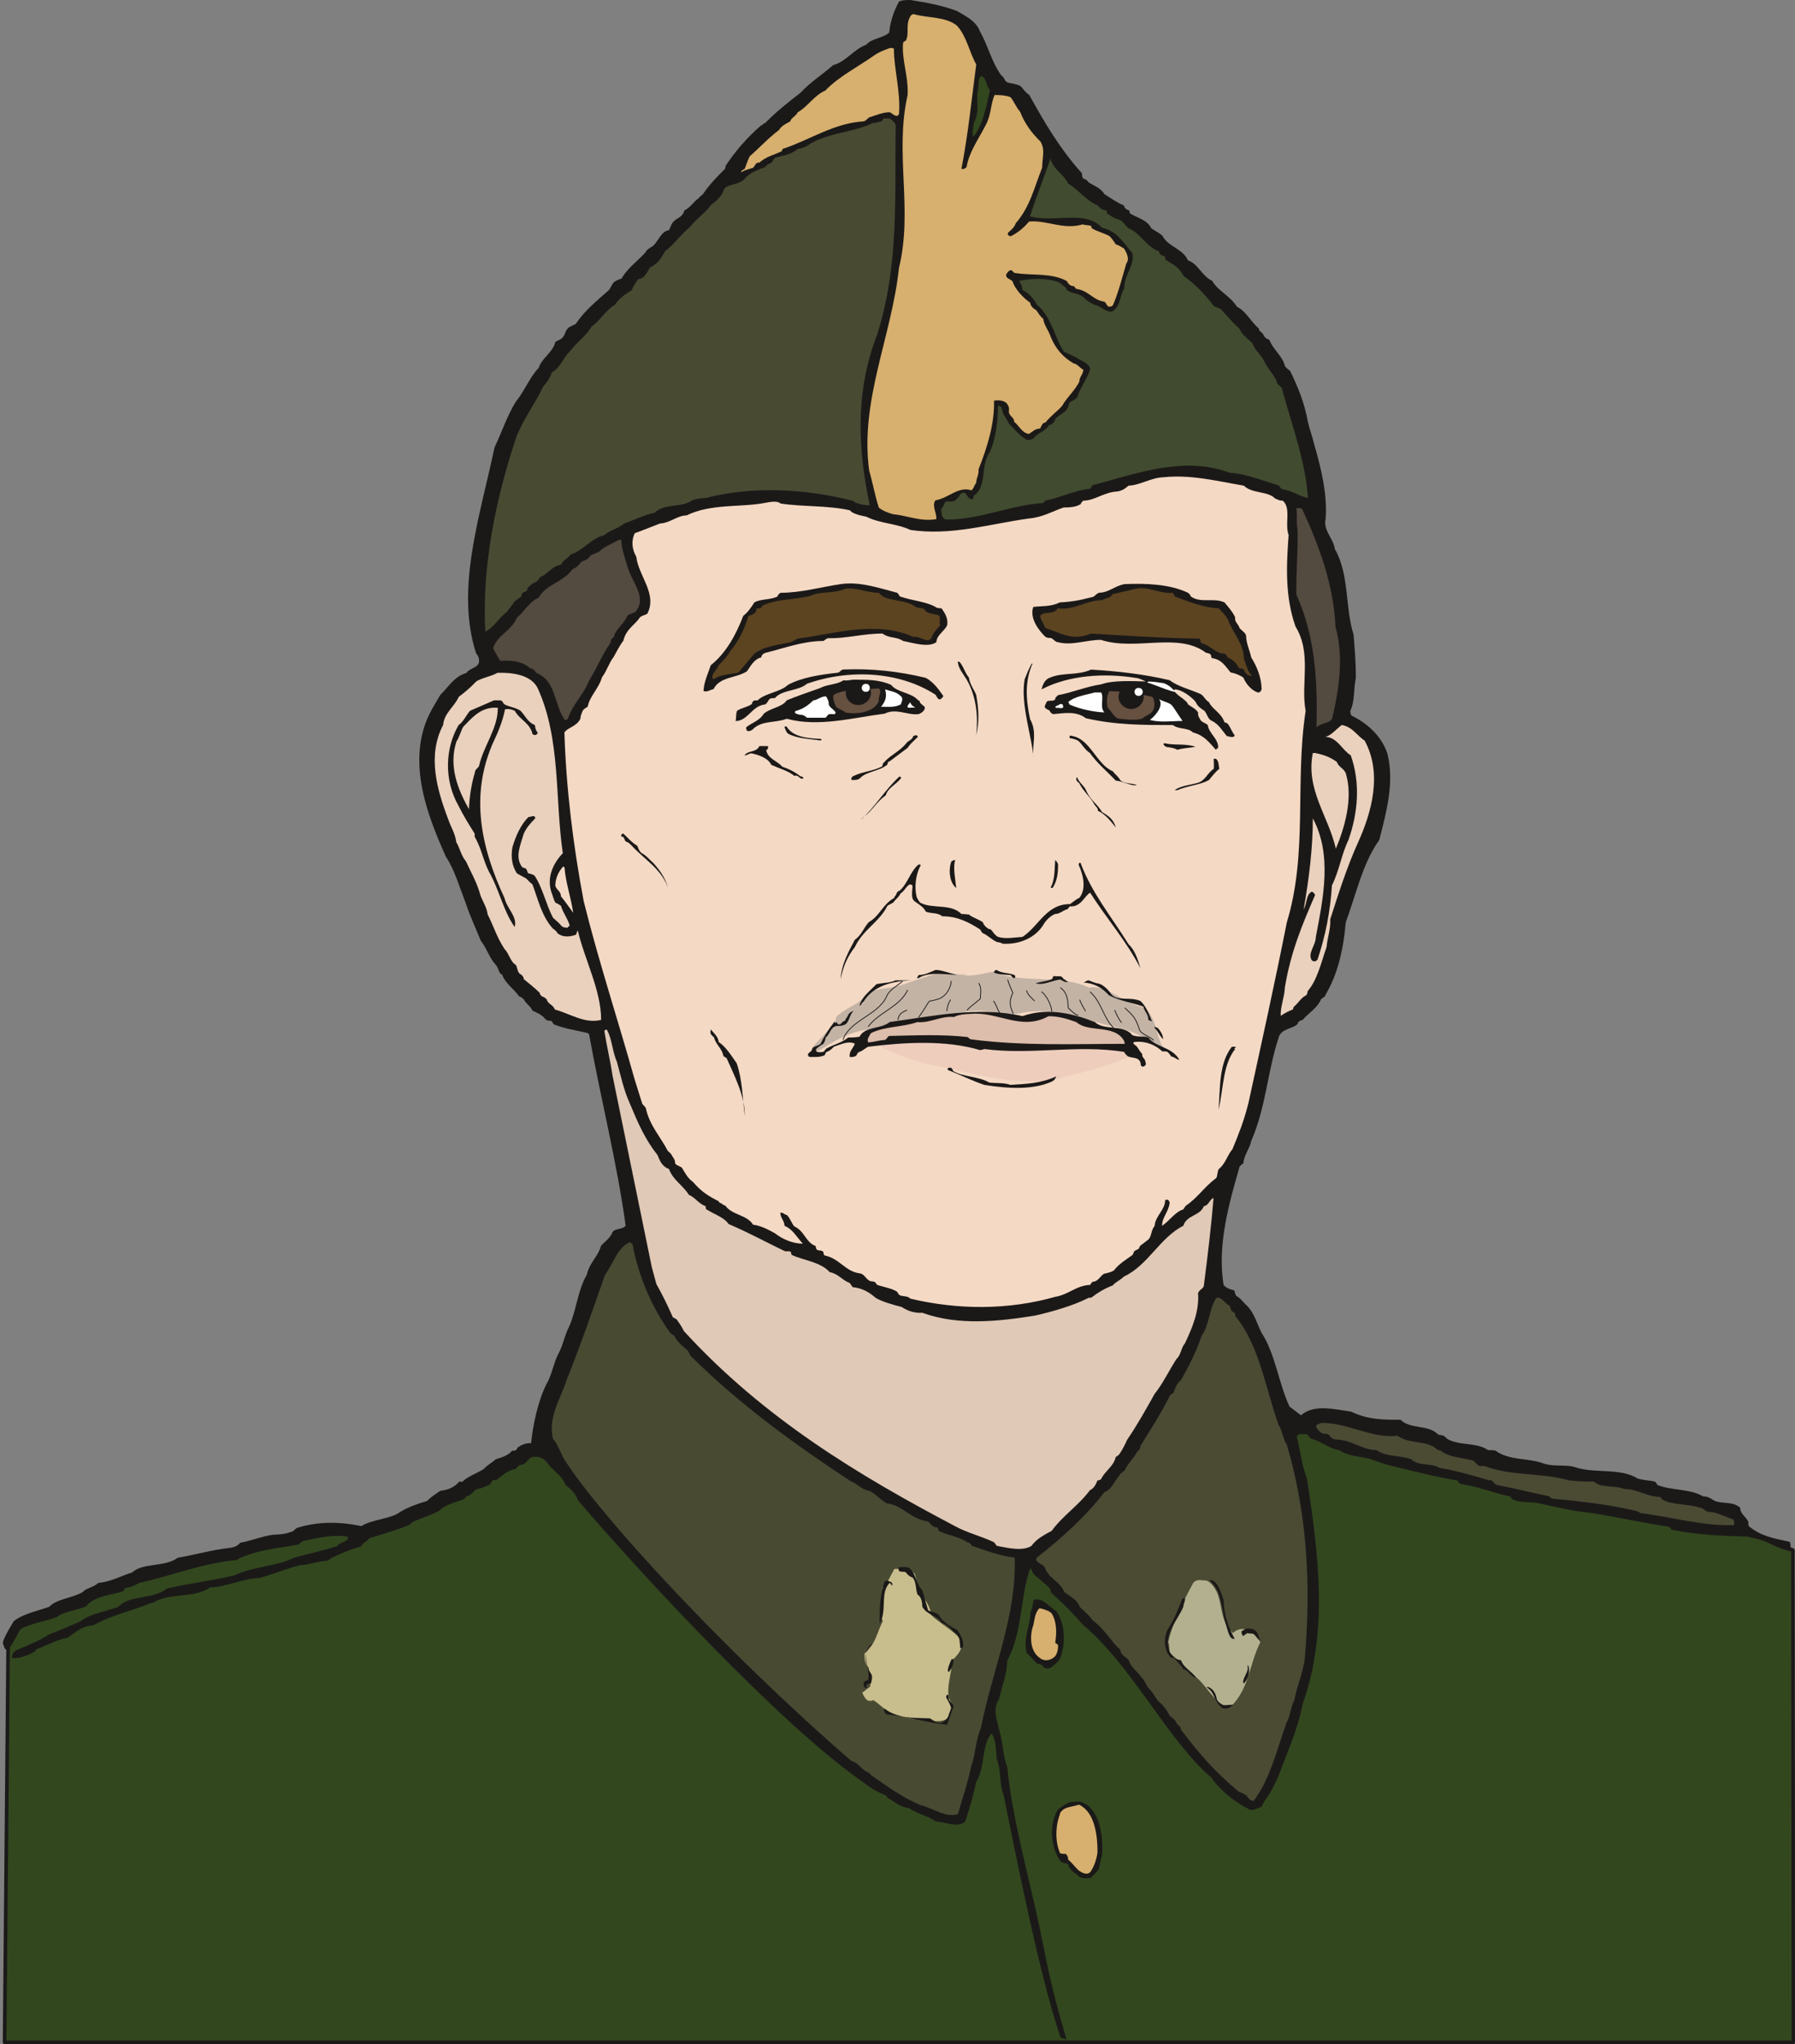 <svg xmlns="http://www.w3.org/2000/svg" xml:space="preserve" width="179.4mm" height="771.666" fill-rule="evenodd" stroke-linejoin="round" stroke-width="28.222" preserveAspectRatio="xMidYMid" version="1.2" viewBox="0 0 17940 20417"><rect x="0" y="0" width="17940" height="20417" fill="#808080" stroke="none"/><defs class="ClipPathGroup"><clipPath id="a" clipPathUnits="userSpaceOnUse"><path d="M0 0h17940v20417H0z"/></clipPath></defs><g class="SlideGroup"><g class="Slide" clip-path="url(#a)"><g class="Page"><g class="com.sun.star.drawing.ClosedBezierShape"><path fill="none" d="M27 12321h17917v8097H27z" class="BoundingBox"/><path fill="#32471E" d="M81 16454c-182-316 1720-819 3091-1149 503 46 902-132 2242-828 0-122 182-698 360-1242 142-449 244-896 582-896l5852 553c310 206 503 836 663 1288 389-76 1380 119 2378 495 2190 607 1893 480 2670 808l5 4916H46l35-3945Z"/><path fill="none" stroke="#1B1918" stroke-linejoin="miter" stroke-width="36" d="M81 16454c-182-316 1720-819 3091-1149 503 46 902-132 2242-828 0-122 182-698 360-1242 142-449 244-896 582-896l5852 553c310 206 503 836 663 1288 389-76 1380 119 2378 495 2190 607 1893 480 2670 808l5 4916H46l35-3945Z"/></g><g class="com.sun.star.drawing.ClosedBezierShape"><path fill="none" d="M29 0h17873v20378H29z" class="BoundingBox"/><path fill="#1B1918" d="M9098 0c166 27 305 50 465 109 84 51 188 96 229 200 84 148 119 313 216 445 28 13 28 51 58 68 38 13 84 13 130 36 23 15 45 61 91 91 155 280 310 541 516 770 18 8 5 41 23 64 23 5 45 22 56 40 53 33 121 56 155 115 63 40 127 86 195 114 5 18 15 40 56 51 0 12 0 12 5 28 69 45 173 63 213 149 39 28 84 46 115 79 51 104 205 127 251 241 102 33 137 155 244 206 53 97 178 148 246 257 97 51 138 150 219 218 0 33 38 33 51 74 10 18 33 33 56 40 30 92 132 161 154 262 13 18 36 36 51 46 76 155 145 320 178 508 18 81 46 150 64 228 68 237 132 493 114 741-28 119 79 198 91 302 148 256 102 589 188 856 13 155 23 287 23 429-23 119-10 241-56 333 0 15 5 33 10 46 160 78 303 205 361 381 74 292-13 594-81 863-165 229-229 534-335 823-23 264-77 511-201 721 0 18-23 28-46 46-35 87-119 132-183 206-23 10-45 10-51 41-45 50-167 45-190 137-114 348-125 691-274 1033-16 79-74 143-79 224-13 5-18 15-36 28-106 366-228 795-160 1189 31 28 59 40 104 50 11 13 6 46 28 59 41 23 69 68 97 91 81 79 104 188 150 275 137 210 170 503 279 736l114 87c133-115 338-59 503-36 165 81 326 81 493 81 97 97 274 46 371 143 23 17 46 5 56 17 18 5 23 16 35 28 115 74 298 33 412 115 33 0 51 0 74 5 142 104 325 68 492 132 115 33 216 0 325 40 188 56 435 0 605 107 63 18 122 18 173 31 5 5 17 15 23 33 142 58 325 35 457 114 68 0 86 35 132 51 79 23 170 0 239 63 0 59 50 81 81 137 0 13 0 28 5 46 119 98 234 120 406 156 23 23 0 63 16 97-229-56-160-92-440-148-256-7-498-18-754-69-10-13-10-23-33-31-259-38-516-96-772-137-178-15-356-61-526-97-97-17-173 0-264-40-5-5-10-23-23-28-153-33-313-97-490-125-18-7-23-22-36-35-211-33-411-87-622-137-87-18-160-46-252-79-109-23-228-31-302-86-104-13-183-92-287-115-15-12-15-23-33-40-18-11-51 0-74-5-23 0-40 33-23 55 28 127 46 270 92 384 119 768 216 1533-41 2254-51 262-150 472-241 719-38 86-74 165-137 246-10 23-28 46-33 64-18 5-69 33-109 33-155-74-303-193-394-325-424-356-800-1126-1285-1527-92-109-196-211-310-315-10 0-10-28-18-46-46-50-97-83-165-147-18-28-10-46-33-51-99 280-76 645-229 920 0 137-53 251-81 383-69 97-18 216 0 303 41 132 36 256 81 370 56 549 216 1093 330 1636 105 518 120 594 265 1097 0-7-41-22-59-22-216-608-498-2071-571-2424-46-114-23-251-69-360-10-97-5-183-51-257-104 114-63 343-155 485-28 137-68 270-109 394-74 69-193 5-297 0-74-56-183-74-262-132-99-15-133-56-196-92-18-5-23-15-41-38-91-35-142-68-234-137-817-566-2235-2098-2844-2813-18-63-69-109-122-149-28-87-102-125-160-193-23-31-28-36-46-54-28-28-84-46-137-28-28 18-51 64-92 74-28-5-45 18-61 41-86 12-132 68-200 114-36-18-41 28-64 46-28 5-73 35-119 40-36 10-59 64-109 74-5 0-11 5-18 23-74 35-188 51-252 119-73 41-165 69-261 109-18 13-36 28-46 36-114 46-264 92-394 130-17 31-63 41-81 82-96 28-193 63-279 109-23 0-36 33-82 38-68 0-170 41-251 41-147 40-262 86-399 127-173 5-338 91-503 96-150 109-388 51-548 142-23 13-41 13-51 18-178 74-384 115-562 216-124 13-177 69-261 127-109 18-214 79-310 114 0 0-18 18-18 23-51 33-160 74-228 64 0-36 17-64 53-82 96-40 216-86 320-154 84-33 198-79 312-130 105-81 259-99 379-145 114-124 343-68 485-183 224-50 439-78 668-129 191-92 434-92 602-178 130-36 279-69 427-114 35-41 81-41 109-69 0 0 5-13 0-28-147-23-292 10-452 46-15 10-23 23-38 33-196 35-389 51-567 127-23 5-28 15-51 28-332 28-647 155-972 228-51 28-97 46-143 51-5 0-5 23-28 36-109 33-236 38-337 119 0 0-13 10-18 23-86 46-224 51-302 114-115 41-229 56-348 110-41 15-145 335-183 165-35-23 91-211 101-234 92-76 242-104 356-145 74-79 221-84 335-147 31-41 109-46 155-92 132-12 234-73 338-104 109-101 325-50 457-147 165-28 353-81 508-97 59-7 92-22 115-53 96-15 205-61 320-79 68-5 132-5 182-28 36 0 46-41 82-46 198-59 411-59 627-13 109-69 292-69 389-142 68-41 150-74 251-104 18 0 28-16 28-16 31-30 81-63 122-91 79-8 142-36 188-91h33c53-54 145-82 213-127 28-33 84-64 120-97 78-23 124-41 165-86 23 5 46-5 51-28 35-28 86-51 137-46 18-183 68-417 150-584 56-92 73-211 119-302 51-92 64-188 109-275 74-160 87-366 178-520 28-125 114-183 142-290 41-46 97-81 115-137 28-41 96-23 132-64-87-635-252-1280-366-1915-18-10-13-10-13-10-96-23-223-41-338-86-10-5-10-23-28-36-17 0-45 0-63-23-5-5-10-15-23-23-28-23-61-38-101-56-18-45-69-73-87-114-18-13-23-23-46-28-45-68-137-127-170-218-35-10-35-69-63-97-64-68-87-160-150-241-46-114-107-244-147-366-64-165-115-343-201-472-178-396-361-871-211-1316 41-119 102-211 155-302 84-81 137-183 262-219 23-40 81-45 109-78 28-23 18-87-13-115-211-647 41-1379 183-2058 76-160 127-320 213-457 92-115 143-252 229-338 28-97 142-155 165-257 28-23 56-23 79-53 18-23 23-61 46-84 22-23 53-30 81-46 86-132 216-236 330-337 18-23 31-59 53-82 16-10 46-28 74-33 51-96 155-172 234-256 28-54 73-54 96-87 54-63 69-127 145-142 15-30 23-68 51-91 33-31 86-41 101-104 64-33 92-87 145-125 23-30 38-30 46-46 69-99 137-167 216-246 5-13 5-18 5-28 99-150 213-282 356-406 17 0 17-18 40-23 107-109 221-201 353-302 97-105 201-168 325-275 137-40 206-160 333-205 51-64 165-64 229-122 10-107 45-211 97-308 28-17 81-17 114-17Z"/></g><g class="com.sun.star.drawing.ClosedBezierShape"><path fill="none" d="M8669 142h2605v5052H8669z" class="BoundingBox"/><path fill="#D7AF6E" d="M9135 142c142 40 314 22 429 114 96 104 124 264 193 388-46 343-79 686-148 1043 16 5 34 0 51-18 28-160 125-285 193-423 54-99 46-200 87-297 36 0 115 0 161 23 28 33 51 92 96 147 41 110 115 211 201 294 51 78 18 165 18 261-82 206-120 389-264 556-16 46-51 69-79 97-5 23 10 28 28 33 68-33 132-84 183-147 177-18 337 86 538 28 33 12 61 5 84 17 0 5 0 10 8 23 45 28 114 46 170 74 23 18 45 51 68 86 23 5 51 23 82 41 22 38 61 101 22 152-40 137-81 297-132 412-5 7-12 17-35 17-28 0-28-33-51-50-114-13-155-110-279-127-13-5-18-23-28-28-36 0-54-23-69-51-160-86-343-51-521-81-17-5-17-23-40-28-18 5-33 23-46 45 0 41 36 41 63 64 23 74 102 165 178 216 5 40 33 58 61 76 23 28 36 61 69 84 7 63 53 114 76 183 46 114 124 205 229 264 38 5 61 46 96 63 0 46-40 69-40 120-46 91-125 156-171 240-45 53-114 99-167 167-33 0-38 38-56 61-46 0-74 31-109 53-69-7-97-81-148-121 0-46-45-51-53-97 0-23 8-41-10-69-18-45-87-55-138-45 5 228-64 457-155 686 5 58-23 86-23 132-18 28-23 50-46 78-132-45-229 77-361 99-40 51 13 125 8 188-155 28-287-35-437-50-61-18-101-36-137-64-38-114-61-246-97-371-95-698 224-1334 298-2025 142-582-46-1143 86-1726 10-183-58-343-46-515 5-23 23-23 28-28 36-64 0-150 36-224 10-18 10-28 33-40h13Z"/></g><g class="com.sun.star.drawing.ClosedBezierShape"><path fill="none" d="M7406 479h1583v1243H7406z" class="BoundingBox"/><path fill="#D7AF6E" d="M8893 480c5 0 23-4 41 5 0 206 69 435 51 654-23 45-64-5-92-18-68 0-132 28-188 46-27 0-45 40-73 45-297 18-535 183-796 271-13 0-18 10-23 27-69 36-155 51-224 115-33-10-45 35-63 51-33 12-84 22-119 45 0-15 12-23 35-33 15-35 28-81 51-127 91-78 188-184 292-262 28-46 74-64 114-87 5-33 56-51 74-91 96-51 165-170 275-216 132-138 315-230 490-352 46-33 105-55 155-73Z"/></g><g class="com.sun.star.drawing.ClosedBezierShape"><path fill="none" d="M9721 759h175v609h-175z" class="BoundingBox"/><path fill="#32471E" d="M9825 766c36 38 36 97 69 137-40 166-69 349-167 464-17-36 5-97 5-138 70-127 13-234 47-356 0-38 0-84 23-114l23 7Z"/></g><g class="com.sun.star.drawing.ClosedBezierShape"><path fill="none" d="M4844 1183h4109v5129H4844z" class="BoundingBox"/><path fill="#494A32" d="M8843 1183h51c18 18 40 28 58 64-12 701 38 1409-190 2108-216 560-188 1139-69 1692-51 0-129-12-170-45-470-120-997-150-1469-28-53 0-99 10-137 23-104 78-282 28-374 124-106 23-198 69-307 109-58 51-150 69-196 115-137 33-199 147-336 193-30 40-76 58-99 104-91 10-129 96-211 124 0 8-10 23-23 36-22 18-50 23-73 46-13 17-28 17-28 40 0 15-23 23-36 28-18 0-18 23-23 41-17 15-45 28-68 51-23 40-51 63-74 101-81 59-127 150-218 201-37-650 104-1336 315-1961 81-188 183-320 264-490 46-51 68-87 84-138 91-51 114-150 182-211 77-104 161-150 215-247 91-63 142-165 234-218 45-69 114-114 170-147 12-41 35-64 63-110 69-5 92-78 120-119 63-23 114-91 149-160 92-69 155-165 247-241 61-74 124-120 175-176 13-7 18-22 31-40 50-41 114-81 137-165 45-54 142-36 205-99 56-69 138-92 206-120 10-10 23-33 46-33 28-12 28-35 51-58 73-23 170-33 229-92 28 0 64-10 92-28 188-132 444-127 658-228 33 0 68-13 96-23 0 0 0-27 23-23Z"/></g><g class="com.sun.star.drawing.ClosedBezierShape"><path fill="none" d="M9407 1577h3666v3614H9407z" class="BoundingBox"/><path fill="#414B2F" d="M10501 1594c5 28 23 46 38 74 40 51 104 96 137 165 104 64 178 168 292 218 36 33 41 46 92 51 0 13 0 36 22 41 28 23 69 41 115 56 28 18 50 53 81 81 119 46 175 183 302 229 10 23 18 45 64 50 0 18 0 36 15 41 63 41 132 74 168 155 114 79 205 175 297 290 10 22 39 22 74 40 51 51 115 132 188 196 23 61 92 108 132 148 23 74 92 114 125 196 35 61 81 114 114 175 0 36 36 53 54 76 96 358 238 732 261 1097-79-12-147-68-251-86-18 0-28-28-46-41-160-45-315-114-485-124-453-168-905 0-1350 119-28 0-28 23-46 41-155 15-279 84-429 114-18 5-33 16-40 28-337 23-642 170-972 165-40-10-45-63-45-109 17-10 22-33 40-68 28-11 61 7 97-11 17-17 33-28 45-50 0-18 18-18 33-31 46 0 36 53 82 64 23 12 23-18 28-33 137-92 63-310 160-435 63-145 81-320 81-465 10 0 33 13 38 23 0 8 8 31 8 41 15 46 45 69 61 114 53 51 104 120 182 165 23 0 46 0 65-15 36-53 119-68 155-132 23-5 33-13 41-18 5-18 22-18 22-45 51-51 130-69 138-155 22-28 55-28 83-61 31-105 92-168 127-275 0-68-91-86-137-122-51-28-86-38-127-61-91-145-124-351-266-465-31-61-88-125-146-148 0-40-15-63-33-91 109-23 280-36 407 18 33 33 61 38 69 73 45 33 119 33 165 69 28 33 79 63 114 79 74 17 97 68 170 68 92-46 77-160 127-233-5-138 110-229 79-354-96-109-152-218-302-251-165-183-485-46-720-114 62-196 138-379 207-584v17Z"/></g><g class="com.sun.star.drawing.ClosedBezierShape"><path fill="none" d="M5641 4760h7409v8296H5641z" class="BoundingBox"/><path fill="#F4D9C4" d="M11627 4767c274-29 536 38 805 84 81 81 241 53 310 127 38 18 51 23 79 23 86 78 17 228 58 343-23 315-36 617 69 914 165 269 50 572 101 842-109 719 23 1422-188 2113-119 602-256 1219-383 1802-46 183-97 310-160 462-56 69-69 145-138 201-17 35-10 74-27 91-115 82-183 196-303 275-12 17-23 35-23 35-86 28-137 114-213 165 0-86 64-137 76-228 0-18-18-46-45-28 0 96-100 160-105 256-40 51-28 102-63 137l-84 64c0 10-8 15-13 28-10 10-28 10-40 23-10 0-10 28-23 40-51 38-131 84-184 153-15 12-51 23-84 30-46 5-63 79-127 84-10 0-18 23-28 31-137 5-211 96-348 119-465 132-968 132-1448 18-28-31-73-18-109-36-5-5-15-18-23-33-45-30-124-46-183-63-22-5-22-13-33-28-5-8-22-13-45-13-46-10-64-74-109-79-148-18-201-145-348-178-13 0-18-17-18-35-18-23-41-10-64-23-10-5-10-23-15-38-99-36-109-150-213-196-28-33-38-78-74-114-23 0-28-23-64-23-5 46 41 81 41 132 81 33 114 102 183 178-102 0-206-46-279-104-74-41-138-74-219-86-57-97-212-97-275-188-5-5-23-5-38-23-13-5-23-5-31-23-101-51-175-97-256-193-51-36-74-81-102-127-7-28-53-28-76-56 0-46-23-58-38-91-13-18-23-23-36-36-68-132-178-251-216-412 0-33-40-40-45-78l-69-220c-168-599-361-1183-510-1783-107-566-176-1133-193-1686 33-51 119-56 160-137 0-28 10-46 22-79 11-18 33-31 51-41 18-104 109-178 142-293 54-74 69-142 115-201 35-61 63-119 99-165 28-119 119-160 165-233 18-18 51-23 74-36 104-198-87-376-110-571-45-79-50-160-15-234 79-28 165-64 252-97 101-5 175-81 266-81 242-119 539-79 778-124 64-13 133-23 160 5 224 35 465 17 694 68 28 36 102 51 165 64 132 68 307 68 439 132 407 61 790-59 1184-114 142-13 229-69 348-110 64 0 127-5 173-35 0-10 5-15 23-33 114 0 210-87 343-92 56-12 74-28 110-58 119-5 221-79 348-84Z"/></g><g class="com.sun.star.drawing.ClosedBezierShape"><path fill="none" d="M12956 5075h438v2191h-438z" class="BoundingBox"/><path fill="#534A40" d="M12969 5075c23 0 46 0 51 22 166 361 309 745 327 1162 86 307 35 628-33 920-32 50-110 40-156 86 10-429-5-892-202-1327-4-228 18-424 13-645-17-91 0-145-13-218h13Z"/></g><g class="com.sun.star.drawing.ClosedBezierShape"><path fill="none" d="M4928 5390h1470v1803H4928z" class="BoundingBox"/><path fill="#534A40" d="m6197 5390 13 5c0 86 38 182 61 264 45 160 200 308 81 450-18 18-59 18-81 41-33 74-92 114-130 188 0 35-46 41-35 76-88 125-139 257-217 382-64 155-168 241-214 384-10 5-15 12-28 12-109-144-86-383-274-465-23-6-23-33-51-46-5-5-18-5-23-5-69-69-196-87-298-74-28-41-46-81-73-127 38-129 187-175 238-307 69-51 120-155 220-201 73-133 238-148 335-280 18-13 36-18 36-18 5-10 22-18 33-33 17-31 45-31 68-46 13-7 31-18 36-30 23-33 91-33 114-69 47-38 115-61 171-96 13-5 18-5 18-5Z"/></g><g class="com.sun.star.drawing.ClosedBezierShape"><path fill="none" d="M7031 5828h2439v1080H7031z" class="BoundingBox"/><path fill="#1B1918" d="M8403 5834c188-27 371 36 565 87 8 12 18 17 23 35 127 46 274 51 373 115 28 5 41 5 46 5 33 46 69 102 56 171-33 63-107 99-107 167-81 56-218 11-333-12-68-46-137-23-206-74-196 0-361 51-539 46-28 5-33 18-51 28-205 0-393 73-581 119-24 8-37 23-42 46-68 13-109 92-142 138-104 69-274 53-333 178-33 5-68 35-101 18 5-92 45-173 73-257 155-123 252-306 325-494 41-28 82-87 110-133 68-38 166-23 234-61 0-18 13-23 28-35 201 0 396-56 602-87Z"/></g><g class="com.sun.star.drawing.ClosedBezierShape"><path fill="none" d="M10318 5830h2293v1088h-2293z" class="BoundingBox"/><path fill="#1B1918" d="M11241 5834c211-9 448 0 631 86 16 13 23 18 28 36 97 73 229 10 338 61 38 45 79 91 107 149-10 46 35 69 45 110 36 33 59 50 64 73 0 75 36 144 51 217 58 92 104 206 104 320-5 13-13 31-36 31-61-18-119-82-147-150-36-23-74-41-127-51-51-58-84-127-183-142-10 0-10-18-15-36-13-10-31-17-46-17-282-212-704-16-1052-130-150 0-292 61-430 23-28 0-45-36-73-42-18 0-36 0-54-13-61-60-159-182-119-297 74-10 178 0 264-45 114-5 211-23 313-51 35 0 45-33 81-46 96 0 155-69 256-86Z"/></g><g class="com.sun.star.drawing.ClosedBezierShape"><path fill="none" d="M7119 5877h2280v911H7119z" class="BoundingBox"/><path fill="#5C4421" d="M8449 5880c107-14 221 41 335 41 8 12 18 18 36 35 97 51 252 38 331 107 36 13 46 8 69 13 17 5 30 23 35 34 33 18 81 23 127 35 23 23 0 69 15 102-33 35-68 68-91 132-51 46-102-28-178-18-377-165-770-33-1159 18-41 23-41 23-69 36-127 27-260 38-361 114l-160 189c-87 18-183 18-247 68-44-35 36-96 51-142 36-35 86-87 114-138 87-104 145-224 183-356 13-5 46-5 59-28 17 0 17-23 23-41 10-10 27 0 45-10 5 0 5-18 18-23 138-69 326-54 481-99 97-46 229-16 343-69Z"/></g><g class="com.sun.star.drawing.ClosedBezierShape"><path fill="none" d="M10396 5874h2118v878h-2118z" class="BoundingBox"/><path fill="#5C4421" d="M11352 5880c124-27 238 54 370 41 5 13 13 18 18 36 132 50 293 114 441 119 22 24 68 70 91 110 41 125 160 239 160 395 28 74 36 124 81 170-35 0-63-15-81-61-5-18-33-8-51-18-18-45-63-86-109-104-10-10-10-28-33-39-91 0-137-81-229-104-7 0-12-23-17-46-349-5-715-28-1089-51-176 74-280 6-440-50-18 0-23-18-23-18-10-36-40-64-45-109 35-51 132-5 177-75 155 24 285-81 436-81 45-16 56-23 78-28 18-5 23-28 36-33l229-54Z"/></g><g class="com.sun.star.drawing.ClosedBezierShape"><path fill="none" d="M9573 6608h207v737h-207z" class="BoundingBox"/><path fill="#1B1918" d="M9590 6611c41 46 56 115 93 155 10 69 51 120 73 173 23 125 36 263 0 405 23-193 0-395-97-560-36-58-81-109-86-173 5-4 5-4 17 0Z"/></g><g class="com.sun.star.drawing.ClosedBezierShape"><path fill="none" d="M10230 6627h106v947h-106z" class="BoundingBox"/><path fill="#1B1918" d="M10319 6629c-78 178-66 356-24 554 76 133 16 261 34 390-10-198-134-542-88-789 24-59 41-104 70-155 0-4 0 0 8 0Z"/></g><g class="com.sun.star.drawing.ClosedBezierShape"><path fill="none" d="M7350 6684h2078v520H7350z" class="BoundingBox"/><path fill="#1B1918" d="M8431 6687c279-11 544 16 823 84 81 46 127 115 173 179 0 13-13 23-31 36-28 0-33-31-46-47-365-236-868-258-1286-109-81 73-246 56-320 143-35 0-51 0-63 23-10 13-10 23-33 40-132 11-173 166-297 166 10-28 0-56 15-102 45-31 104-36 150-69 0-17 5-22 22-35h33c77-75 224-80 305-156 137-74 325-102 490-120 29 0 37-33 65-33Z"/></g><g class="com.sun.star.drawing.ClosedBezierShape"><path fill="none" d="M10408 6688h1933v802h-1933z" class="BoundingBox"/><path fill="#1B1918" d="M10904 6688c259 15 527 45 786 106 83 64 205 92 307 137 36 18 41 54 86 82 33 73 120 102 155 201 10 5 23 5 33 16 28 35 41 81 69 114-5 30-56 13-79 7-46-53-81-121-155-154-35-18-40-64-68-97-28-19-69-42-87-87-28-41-142-132-216-127 0 53 125 99 138 149 45 33 73 41 101 80 0 31 0 36 18 64 10 35 56 40 79 63 12 87 109 137 104 229-5 0-13 5-23 18-69-77-119-145-229-173-50-51-142-28-200-74-298 0-573 0-870-68-97-74-211-51-330-41 0 0-31-18-31-33-15-14-38-14-50-37 0-28 12-28 17-50 18-28 64 0 87-28 0-18 10-23 28-41 147-28 279-86 434-109 109-41 307-33 445-28 8 5-68-36-102-36-315-50-668-28-942 115 15-51 33-102 91-120 124-51 279-18 404-78Z"/></g><g class="com.sun.star.drawing.ClosedBezierShape"><path fill="none" d="M4345 6720h1665v3478H4345z" class="BoundingBox"/><path fill="#EAD1BD" d="M4973 6720c143-4 331 18 399 150 235 508 173 1114 253 1652-93 97-161 234-116 384 18 45 23 78 41 109 10 5 33 15 57 33 18 68 68 127 86 195 0 16-18 5-18 23-22 0-50 0-68-23-24-30-47-45-80-76-68-129-104-297-178-411-5-16-40-28-68-33-10-5-10-28-23-46-5-5-23-5-41-18-73-101-15-218 18-333 28-61 69-106 114-152 0-41-45-13-68-13-74 74-125 183-160 303-18 104 0 190 45 259 28 17 51 28 82 45 23 11 38 41 73 64 56 147 92 320 206 444 10 5 33 23 46 46 52 42 120 37 184 14 5-8 5-24 18-42 68 293 233 596 233 893-165 40-302-59-463-104-18-51-69-51-81-102-18-13-23-23-46-28-5-8-23-13-23-36-46-45-109-96-160-137 0-23-18-40-33-50-30-13-30-64-46-92-53-28-68-114-114-160-76-114-109-230-168-344-10-86-61-137-83-228-32-105-88-201-134-303-50-58-63-139-96-190-13-92-53-148-81-229-115-302-210-641-51-943 10-120 114-183 155-280 61-45 124-99 175-154 54-36 151-51 214-87Z"/></g><g class="com.sun.star.drawing.ClosedBezierShape"><path fill="none" d="M7456 6788h1789v516H7456z" class="BoundingBox"/><path fill="#1B1918" d="M8555 6789c114 0 236 0 350 51 61 76 193 76 262 145 5 10 23 15 23 15 5 31 28 36 51 60 12 28-28 63-61 73-110 13-224-63-338-5-320 41-664 137-979 51-119 46-252 13-343 109-10 5-28 23-56 10 0-5-7-10-7-33 53-45 132-63 177-137 69-58 183-63 229-133 96-40 211-79 338-124 63-36 161-31 229-76 51 7 79-10 125-6Z"/></g><g class="com.sun.star.drawing.ClosedBezierShape"><path fill="none" d="M11466 6806h304v112h-304z" class="BoundingBox"/><path fill="#FFF" d="M11476 6807c53 0 109 10 156 17 86 33 86 75 137 93-102-18-202-70-303-100l10-10Z"/></g><g class="com.sun.star.drawing.ClosedBezierShape"><path fill="none" d="M8327 6876h473v250h-473z" class="BoundingBox"/><path fill="#665040" d="M8659 6881c23 5 97-5 125-5 35 33-10 79 0 125-46 115-222 138-336 115-31-28-69-33-92-57-13-28-40-86-23-119 92-54 211-42 326-59Z"/></g><g class="com.sun.star.drawing.ClosedBezierShape"><path fill="none" d="M8806 6886h213v176h-213z" class="BoundingBox"/><path fill="#FFF" d="M9012 6962c13 24 0 51-10 74-63 33-128 23-196 23 40-51 63-97 40-173 70 22 115 22 166 76Z"/></g><g class="com.sun.star.drawing.ClosedBezierShape"><path fill="none" d="M11063 6904h477v287h-477z" class="BoundingBox"/><path fill="#665040" d="M11086 6904c133 0 298 22 432 58 27 33 27 108 0 143-23 33-69 41-97 69-64 28-166 10-235 5-54-10-77-79-115-109-12-52-12-108 10-154l5-12Z"/></g><g class="com.sun.star.drawing.ClosedBezierShape"><path fill="none" d="M10676 6916h363v200h-363z" class="BoundingBox"/><path fill="#FFF" d="M10941 6916h64c33 50-18 148 33 199-79 0-240-28-350-79 0-5-5-18-12-24 68-58 173-69 265-96Z"/></g><g class="com.sun.star.drawing.ClosedBezierShape"><path fill="none" d="M7943 6955h409v215h-409z" class="BoundingBox"/><path fill="#FFF" d="M8255 6955c12 17 28 45 28 76 0 34 53 52 68 85 0 30-38 12-56 17-23 0-23 18-45 36h-184c-13-8-24-23-37-23-15-13-28 0-56-13-13 0-45-17-18-33 69-17 121-54 174-105 38 0 74-40 126-40Z"/></g><g class="com.sun.star.drawing.ClosedBezierShape"><path fill="none" d="M11493 6985h327v223h-327z" class="BoundingBox"/><path fill="#FFF" d="M11819 7201c-107 0-222 18-326-10 73-58 137-151 91-206 161 68 92 10 235 216Z"/></g><g class="com.sun.star.drawing.ClosedBezierShape"><path fill="none" d="M4476 6994h898v2266h-898z" class="BoundingBox"/><path fill="#1B1918" d="M4938 6995h64c18 5 23 17 33 35 35 28 114 33 167 69 46 45 69 114 143 142 5 18 5 51 28 74 0 12-5 22-23 27 0 0-18 0-28-10-23-109-127-142-178-233-28-13-64-23-97-13-17 91-58 206-109 310-252 548-125 1080 104 1573 28 114 130 183 102 290-114-160-155-376-258-554-58-114-73-229-142-348v-31c-58-91-114-182-160-275-149-261-136-576 0-810 46-28 74-97 114-142l240-104Z"/></g><g class="com.sun.star.drawing.ClosedBezierShape"><path fill="none" d="M9070 7012h82v59h-82z" class="BoundingBox"/><path fill="#FFF" d="M9098 7013c0 18 28 47 52 52-24 5-34 0-63 5-40-5 0-39 11-57Z"/></g><g class="com.sun.star.drawing.ClosedBezierShape"><path fill="none" d="M10548 7031h80v43h-80z" class="BoundingBox"/><path fill="#FFF" d="m10621 7036 5 23c0 25-46 7-70 12-28-17 24-24 41-40l24 5Z"/></g><g class="com.sun.star.drawing.ClosedBezierShape"><path fill="none" d="M4532 7069h445v1015h-445z" class="BoundingBox"/><path fill="#EAD1BD" d="M4930 7069h45c5 195-138 378-184 567 0 35-45 41-45 81-36 120-54 239-59 366-110-196-206-429-125-677 33-50 45-109 68-147 80-81 161-183 300-190Z"/></g><g class="com.sun.star.drawing.ClosedBezierShape"><path fill="none" d="M12800 7242h934v2905h-934z" class="BoundingBox"/><path fill="#EAD1BD" d="M13414 7242c109 22 150 109 224 154 182 331 68 724-64 1016-114 252-193 504-279 769 5 101-28 182-37 279-56 160-91 325-188 439-5 31-10 41-23 46-45 23-73 76-114 109-10 13-10 28-10 28-46 18-82 36-122 64-9-74 40-201 40-280 59-360 178-640 303-927-10-15-10-23-33-33-59 28-46 115-82 178 54-310 92-608 92-910 196 365 104 796 30 1184 0 84-86 165-40 234 10 10 23 10 33 10 7 0 12-10 23-15 81-241 128-480 145-744 74-148 97-316 165-453 97-275 120-572 23-846-86-51-137-183-252-183 64-23 97-69 161-119h5Z"/></g><g class="com.sun.star.drawing.ClosedBezierShape"><path fill="none" d="M7841 7255h372v142h-372z" class="BoundingBox"/><path fill="#1B1918" d="M7863 7259c64 104 212 116 340 121 28 18-23 18-35 11-98-11-184-16-269-52-31-10-41-28-58-75 0 0 0-17 22-5Z"/></g><g class="com.sun.star.drawing.ClosedBezierShape"><path fill="none" d="M8507 7343h668v449h-668z" class="BoundingBox"/><path fill="#1B1918" d="M9150 7343s23 0 23 17c-33 36-73 64-101 109l-179 134c-18 5-23 15-23 33-79 68-212 68-275 137-18 18-51 18-74 18-22 0-13-23 0-36 102-51 207-51 298-102 0 0 0-28 18-40 61-70 147-103 217-184 18-33 63-33 74-79 7 0 12 0 22-7Z"/></g><g class="com.sun.star.drawing.ClosedBezierShape"><path fill="none" d="M10689 7347h674v499h-674z" class="BoundingBox"/><path fill="#1B1918" d="M10710 7350c188 28 247 286 413 354 18 29 51 47 73 88 41 40 120 28 166 50-51 13-138-40-211-45-87-93-184-171-258-276-51-33-68-74-109-115-18-18-56-28-91-33-10-13 0-34 17-23Z"/></g><g class="com.sun.star.drawing.ClosedBezierShape"><path fill="none" d="M11628 7424h321v66h-321z" class="BoundingBox"/><path fill="#1B1918" d="M11643 7424c97 23 199 0 304 34-41 12-120 12-179 31-56-31-109-19-125-37 0 0-34-28 0-28Z"/></g><g class="com.sun.star.drawing.ClosedBezierShape"><path fill="none" d="M7442 7452h589v327h-589z" class="BoundingBox"/><path fill="#1B1918" d="M7608 7452h63c15 5 0 40-13 40 13 87 115 109 160 166 83 28 134 59 184 97 5 0 23 0 28 18-38 22-45-41-91-23-51-46-149-74-230-110-33-69-119-97-194-115-23-5-68 31-73 18 38-51 114-23 148-91h18Z"/></g><g class="com.sun.star.drawing.ClosedBezierShape"><path fill="none" d="M13106 7521h375v957h-375z" class="BoundingBox"/><path fill="#EAD1BD" d="M13144 7521c82 17 151 40 219 91 10 46 70 63 88 114 73 242-8 532-100 751-74-326-303-591-230-956h23Z"/></g><g class="com.sun.star.drawing.ClosedBezierShape"><path fill="none" d="M11740 7579h447v314h-447z" class="BoundingBox"/><path fill="#1B1918" d="m12153 7579 10 10c18 23 18 63 23 91-33 23-69 70-102 110-87 51-211 56-317 102h-27c63-46 161-51 234-74 74-23 92-97 156-138 5-28 0-63 0-101h23Z"/></g><g class="com.sun.star.drawing.ClosedBezierShape"><path fill="none" d="M8608 7755h401v431h-401z" class="BoundingBox"/><path fill="#1B1918" d="m8990 7755 18 12c-40 64-133 97-156 178-91 62-129 148-222 217-17 13-22 23-22 23 143-132 234-293 382-430Z"/></g><g class="com.sun.star.drawing.ClosedBezierShape"><path fill="none" d="M10757 7762h396v506h-396z" class="BoundingBox"/><path fill="#1B1918" d="M10767 7767c17 51 76 86 92 137 46 97 109 126 155 207 70 41 115 74 138 155-46-59-102-132-179-168 0-33-22-38-38-68-40-75-110-126-151-212-5 0-17-10-27-28 0 0 0-40 10-23Z"/></g><g class="com.sun.star.drawing.ClosedBezierShape"><path fill="none" d="M6207 8326h470v540h-470z" class="BoundingBox"/><path fill="#1B1918" d="M6230 8326c39 35 79 86 138 121 10 16 15 51 45 74 47 23 80 69 116 98 68 76 119 149 147 246-69-188-229-275-362-418-23-22-33-35-56-40-23-13-12-51-45-51-12-8 0-30 17-30Z"/></g><g class="com.sun.star.drawing.ClosedBezierShape"><path fill="none" d="M9491 8590h68v281h-68z" class="BoundingBox"/><path fill="#1B1918" d="M9547 8590c-24 73 0 183 10 280-63-51-80-166-53-253 0-15 24-27 43-27Z"/></g><g class="com.sun.star.drawing.ClosedBezierShape"><path fill="none" d="M10500 8590h76v280h-76z" class="BoundingBox"/><path fill="#1B1918" d="M10557 8602c5 5 13 15 18 33 0 69-5 156-52 230 0 5-13 5-23 0 46-79 39-194 46-275l11 12Z"/></g><g class="com.sun.star.drawing.ClosedBezierShape"><path fill="none" d="M8402 8618h2997v1163H8402z" class="BoundingBox"/><path fill="#1B1918" d="M10799 8618c114 305 307 534 480 813 61 56 91 144 119 240-142-275-338-496-503-755-58 35-91 144-200 137-11 0-18 30-33 30-37 10-70 46-116 46-45 15-99 69-122 114-78 120-228 193-404 183-30-18-45-12-58-18-51-22-91-68-137-86-18-10-18-28-33-41-109-68-219-129-374-129-55-41-101-23-165-46-22-46-63-68-105-99-51-28-28-108-28-161-40-46-73 53-119 77-18 38-46 56-64 79-5 18-45 28-68 46-79 160-247 241-325 411-82 105-120 207-142 321 5-142 78-274 142-394 68-46 91-127 142-178 104-56 137-178 251-239 0-18 18-18 23-46 5-7 13-24 28-24 82-68 109-195 192-264 10 0 15 0 23 5-55 99-65 229-41 321 18 36 23 41 33 54 122 68 305 5 414 114 33 0 51 5 74 5 40 33 96 46 142 79 0 18 18 30 28 46 18 7 18 22 46 22 22 18 40 59 76 77 78 23 160 5 244 0 167-110 236-328 476-328 40-28 63-51 91-61 74-87 41-230-5-329 0 0 0-22 10-22h8Z"/></g><g class="com.sun.star.drawing.ClosedBezierShape"><path fill="none" d="M5550 8654h181v464h-181z" class="BoundingBox"/><path fill="#F4D9C4" d="M5642 8664c10 144 64 298 87 453-35-46-77-109-123-165 0-51-46-64-56-105 0-74 33-143 79-193l13 10Z"/></g><g class="com.sun.star.drawing.ClosedBezierShape"><path fill="none" d="M6040 10282h6090v5190H6040z" class="BoundingBox"/><path fill="#E0C9B6" d="m6062 10282 8 12c46 84 51 211 96 313 41 149 69 282 125 406 86 206 155 366 282 526 23 64 51 115 114 138 38 109 137 160 198 257 69 30 92 86 168 114 0 12 0 35 15 35 69 46 168 74 214 143 193 81 375 182 558 269 28 10 46-5 64 10 5 8 0 18 10 30 122 56 287 69 378 171 87 17 125 81 201 109 5 5 15 23 28 41 92 10 160 45 229 106 68 41 170 69 261 92 69 45 138 63 207 58 361 132 767 86 1128 28 178-41 376-97 536-178h23c68-51 132-91 218-124 18-28 74-51 109-87 244-114 358-388 595-508 33-109 165-96 205-195 51-10 51-61 97-84-23 279-59 582-97 874 0 33-45 40-58 78 13 178-56 343-132 503-38 41-38 115-84 155-81 127-137 247-218 348-87 155-171 306-275 459-23 53-51 104-78 144-8 10-18 16-36 28-18 87-102 137-142 211 0 13-23 23-41 23-10 28-33 81-74 96-109 150-269 252-383 407-64 35-155 81-201 150-91 56-228 23-348 0-10-13-23-31-28-36-114-56-274-96-388-160-956-503-1911-1075-2711-1949-18-36-34-64-64-104 0-10-23-23-46-33-50-115-101-219-165-333l-46-170c-132-640-261-1276-393-1916-23-155-59-297-81-445l22-12Z"/></g><g class="com.sun.star.drawing.ClosedBezierShape"><path fill="none" d="M7100 10282h345v866h-345z" class="BoundingBox"/><path fill="#1B1918" d="M7114 10294c23 28 64 61 69 114 70 46 123 131 180 212 58 170 58 349 81 527 0-206-100-390-179-572-5-13-28-18-35-28-15-78-75-111-93-184-5-8-23-18-33-36-4-5-4-28 0-45l10 12Z"/></g><g class="com.sun.star.drawing.ClosedBezierShape"><path fill="none" d="M12179 10455h173v629h-173z" class="BoundingBox"/><path fill="#1B1918" d="M12334 10455h6c35 5-28 22 5 22-126 160-116 395-166 606 17-201 0-463 133-628h22Z"/></g><g class="com.sun.star.drawing.ClosedBezierShape"><path fill="none" d="M5515 12408h4629v5722H5515z" class="BoundingBox"/><path fill="#494A32" d="M6291 12408c7 0 22 12 30 17 61 330 198 640 377 887 23 15 28 28 41 28 23 56 78 101 132 147 15 18 23 53 45 69 486 481 1044 882 1593 1243 53 15 104 83 178 91 63 28 104 84 173 125 161 17 239 160 417 182 28 28 41 51 74 59 12-8 30 10 30 33 97 51 211 58 290 119 18-5 35 18 40 31 133 45 280 101 430 119 23 567-224 1130-338 1703-56 132-51 259-97 383-35 173-91 326-132 475-119 41-246-58-378-91-175-74-326-183-474-287-17-5-30-33-45-38-64-23-99-99-168-114-1295-1122-2516-2460-2864-3004-40-61-63-152-119-216-50-218 79-401 137-585 142-353 257-691 384-1051 91-125 119-262 244-325Z"/></g><g class="com.sun.star.drawing.ClosedBezierShape"><path fill="none" d="M10355 12962h2715v5026h-2715z" class="BoundingBox"/><path fill="#4B4B34" d="M12162 12962h18c41 7 69 63 104 76 16 10 11 45 33 61 13 12 36 17 28 45 238 287 299 704 431 1082 45 74 45 148 86 206 211 724 239 1429 178 2142-23 150-82 282-104 407-41 81-41 165-79 228-99 280-168 572-328 778-38 0-51-28-73-56-23-13-46-23-75-36-229-188-389-371-577-617 0-18-12-33-12-33-5-8-23-13-33-36-13-33-36-45-69-73-18-36-36-64-69-104-22-23-40-33-53-51-23-28-38-64-68-97-51-51-51-91-92-132-46-63-107-101-124-165-18-35-82-46-87-109-96-86-160-211-275-292-33-51-97-102-132-137-23-74-97-102-153-148-40-104-160-137-195-246-18-33-64-33-86-74 0-12 7-23 12-28 229-178 485-407 669-648 97-38 115-165 201-216 41-82 91-120 132-196 23-10 28-33 28-51 102-165 201-315 292-498 5-15 23-22 38-33 18-40 31-96 76-127 69-124 153-279 206-444 74-97 74-257 142-371l10-7Z"/></g><g class="com.sun.star.drawing.ClosedBezierShape"><path fill="none" d="M13152 14212h4182v1024h-4182z" class="BoundingBox"/><path fill="#4B4B34" d="M13202 14213c257-9 508 160 765 127 122 91 298 38 402 143 10 0 28 5 28 5 86 69 201 69 310 97 33 0 51 53 84 58h46c264 102 561 64 840 142 97 13 165 13 252 13 73 69 205 33 302 74 138 0 230 79 357 79 5 0 17 17 33 31 99 51 251 38 378 79 23 0 41 35 79 40 76 0 155 46 241 74 10 5 18 41 10 58-307 11-622-81-937-121 0 0-10-11-23-16-275-68-560-99-857-128-18-5-18-17-28-23-167-33-338-78-526-114-35-18-40-56-76-46-152-45-330-96-495-124-91-53-207-13-283-86-119-41-251-23-348-92-147 0-251-105-406-105-23-5-33-10-38-15-13-8-18-23-36-36-18-10-51 0-74-18-17-10-35-33-50-61 5-22 27-22 50-35Z"/></g><g class="com.sun.star.drawing.ClosedBezierShape"><path fill="none" d="M10250 15974h385v693h-385z" class="BoundingBox"/><path fill="#1B1918" d="M10356 15974c91 5 127 73 202 119 86 122 96 316 40 466-23 45-58 68-87 91-18 15-51 23-79 5-8-5-8-23-30-28-5-7-16-7-33-7-37-33-70-79-106-107-44-145 36-275 36-412 28-54 18-87 33-122 13 0 13 0 24-5Z"/></g><g class="com.sun.star.drawing.ClosedBezierShape"><path fill="none" d="M10305 16065h271v519h-271z" class="BoundingBox"/><path fill="#D7AF6E" d="M10401 16065c41 12 82 22 110 50 51 83 51 192 36 288 0 18 22 10 28 33 0 37-6 70-28 105-31 34-99 64-156 18-96-68-96-206-74-293 28-74 15-138 69-201h15Z"/></g><g class="com.sun.star.drawing.ClosedBezierShape"><path fill="none" d="M10514 17994h505v768h-505z" class="BoundingBox"/><path fill="#1B1918" d="M10712 17998c33 0 69-12 109 5 166 74 207 326 194 509-5 59-28 110-28 143-12 36-51 64-81 99-34 10-80 10-120-7-28-38-97-56-110-125-15-18-56-5-79-35-91-126-119-354-23-515 40-23 80-64 138-74Z"/></g><g class="com.sun.star.drawing.ClosedBezierShape"><path fill="none" d="M10557 18026h414v690h-414z" class="BoundingBox"/><path fill="#D7AF6E" d="M10785 18026c156 73 184 302 184 475-10 84-46 166-74 199-36 35-92 0-120-23-46-46-63-74-99-102 0-18-5-40-24-58-15 0-33 0-56-5-50-110-50-263-5-385 5-28 15-33 28-46 33-33 93-33 161-55h5Z"/></g><g class="com.sun.star.drawing.ClosedBezierShape"><path fill="none" d="M11178 6835h254v248h-254z" class="BoundingBox"/><path fill="#1B1918" d="M11306 6835c69 0 125 58 125 127 0 61-56 120-125 120s-127-59-127-120c0-69 58-127 127-127Z"/></g><g class="com.sun.star.drawing.ClosedBezierShape"><path fill="none" d="M11339 6871h83v81h-83z" class="BoundingBox"/><path fill="#FFF" d="M11379 6871c24 0 42 15 42 39 0 23-18 41-42 41-23 0-40-18-40-41 0-24 17-39 40-39Z"/></g><g class="com.sun.star.drawing.ClosedBezierShape"><path fill="none" d="M8453 6795h253v249h-253z" class="BoundingBox"/><path fill="#1B1918" d="M8577 6795c70 0 128 58 128 127 0 64-58 120-128 120-69 0-124-56-124-120 0-69 55-127 124-127Z"/></g><g class="com.sun.star.drawing.ClosedBezierShape"><path fill="none" d="M8613 6830h82v81h-82z" class="BoundingBox"/><path fill="#FFF" d="M8654 6830c24 0 39 17 39 41s-15 39-39 39-41-15-41-39 17-41 41-41Z"/></g><g class="com.sun.star.drawing.ClosedBezierShape"><path fill="none" d="M8692 10309h2656v495H8692z" class="BoundingBox"/><path fill="#EECDBD" d="M8692 10401c309-56 434-160 802-28 257 92 307-41 811 35-142 0 823-149 1042 115-259 130-396 148-813 263-406 69-966-102-1098-125s-371-64-744-260Z"/></g><g class="com.sun.star.drawing.ClosedBezierShape"><path fill="none" d="M11676 15782h921v1269h-921z" class="BoundingBox"/><path fill="#B3B08F" d="M11927 15808c-97 178-211 407-251 595 12 23 12 64 12 102 38 36 216 191 216 214 137 61 235 330 395 330 190-188 183-417 297-646-38-92-175-188-274-92-115-109-102-223-143-361-10-50-74-165-138-165-23 5-73-21-114 23Z"/></g><g class="com.sun.star.drawing.ClosedBezierShape"><path fill="none" d="M8618 15664h994v1529h-994z" class="BoundingBox"/><path fill="#C8BD8C" d="M8727 16981c91 51 114 142 407 188 170 0 384 109 384-153-92-91 0-310 0-435 233-213-23-274-214-452 0-64-50-156-109-207l-51-200c-92-86-87-51-206-51-28 51-74 155-120 188 10 91-35 257 5 333-68 138-63 211-183 326 0 50 0 96 41 137 0 63 18 124 18 189l-81 63c22 51 50 102 109 74Z"/></g><g class="com.sun.star.drawing.ClosedBezierShape"><path fill="none" d="M8980 15652h647v813h-647z" class="BoundingBox"/><path fill="#1B1918" d="M8989 15653c41 0 81-9 109 18 51 46 64 160 120 212l58 201c23 17 75 17 105 45 38 69 114 115 183 149 33 45 69 104 61 167-15 28-5 15-28 15-5-38 0-101-33-137-46-28-86-97-155-115-28-69-146-74-191-160 0-33-6-97-46-119-23-46-10-126-51-172-23-7-46-22-69-53-17-10-33 0-63-10-5-5-14-23-5-41h5Z"/></g><g class="com.sun.star.drawing.ClosedBezierShape"><path fill="none" d="M8791 15786h129v431h-129z" class="BoundingBox"/><path fill="#1B1918" d="M8860 15786c10 0 34 10 47 17 5 0 15 16 10 33-5 0-18-17-23-28-103 97-24 281-103 408 0-127 0-283 51-420 0 0 5 0 18-10Z"/></g><g class="com.sun.star.drawing.ClosedBezierShape"><path fill="none" d="M8631 16421h93v440h-93z" class="BoundingBox"/><path fill="#1B1918" d="M8723 16421c-109 68-77 210-13 303 13 33 0 63-5 91-18 0-29 0-47 18 0 5 0 23 18 23-18 10-40 0-45-23 0-13 5-18 5-30 0-11 22-16 40-23 29-107-85-276 34-359h13Z"/></g><g class="com.sun.star.drawing.ClosedBezierShape"><path fill="none" d="M9474 16571h58v131h-58z" class="BoundingBox"/><path fill="#1B1918" d="M9529 16573c5 45-19 100-48 128-23-18 14-93 29-128 9-4 9 0 19 0Z"/></g><g class="com.sun.star.drawing.ClosedBezierShape"><path fill="none" d="M8836 16925h695v303h-695z" class="BoundingBox"/><path fill="#1B1918" d="M9478 16934c5 17 5 17 5 35 0 28 46 38 46 79l-63 179c-189-18-395-82-607-104-8-11-34-28-18-57 110 97 281 92 453 97 41 23 56 46 103 46 31 0 81-46 86-86l23-62c-10-41-28-64-51-110 0 0 11-44 23-17Z"/></g><g class="com.sun.star.drawing.ClosedBezierShape"><path fill="none" d="M12088 15780h253v592h-253z" class="BoundingBox"/><path fill="#1B1918" d="M12105 15781c74 22 97 129 126 206 0 148 53 281 109 382-56 13-69-91-91-153-47-168-34-321-161-430l17-5Z"/></g><g class="com.sun.star.drawing.ClosedBezierShape"><path fill="none" d="M11642 15964h311v793h-311z" class="BoundingBox"/><path fill="#1B1918" d="M11827 15964h15c8 22-15 55-15 83-54 138-206 276-138 448 23 46 56 80 115 88 23 73 102 106 148 170-28 18-79-79-125-79-23-46-59-68-92-114-13 0-41 0-46-19-57-68-62-195-13-274 69-104 97-202 144-303h7Z"/></g><g class="com.sun.star.drawing.ClosedBezierShape"><path fill="none" d="M12408 16266h190v127h-190z" class="BoundingBox"/><path fill="#1B1918" d="M12467 16266c23 0 38 0 61 10 47 17 47 69 69 115-33-23-38-46-69-70-15-10-33 0-61-10-8 10-24 10-37 29-17 0-22-29-22-47 17-5 35-27 59-27Z"/></g><g class="com.sun.star.drawing.ClosedBezierShape"><path fill="none" d="M12425 16637h61v180h-61z" class="BoundingBox"/><path fill="#1B1918" d="M12477 16637c18 59 0 133-47 179-27-46 60-115 37-179h10Z"/></g><g class="com.sun.star.drawing.ClosedBezierShape"><path fill="none" d="M12060 16848h272v219h-272z" class="BoundingBox"/><path fill="#1B1918" d="M12070 16848c53 17 81 64 91 122 8 28 37 52 65 62 35 0 63-5 104-5-31 23-54 46-109 36-93-65-75-162-161-208l10-7Z"/></g><g class="com.sun.star.drawing.ClosedBezierShape"><path fill="none" d="M8100 9705h3592v830H8100z" class="BoundingBox"/><path fill="#C3B3A5" d="M8631 9956c74-91 229-74 325-104 116-23 418-159 532-137 191 53 264 23 442-10 262 124 678 22 954 160 155-36 365 154 510 187 188 51 147 385 274 449h23c-172-92-350-206-538-242-292-63-618-207-933-143-176 42-376-46-541-13l-1071 192c-190 38-332 152-503 239-39-87 252-262 252-376 84-88 251-139 274-202Z"/></g><g class="com.sun.star.drawing.ClosedBezierShape"><path fill="none" d="M9166 9687h496v85h-496z" class="BoundingBox"/><path fill="#1B1918" d="M9350 9688c99 0 183 69 311 46-156 18-351-46-482 36-29 5 0-18 0-31 61 0 107-24 171-51Z"/></g><g class="com.sun.star.drawing.ClosedBezierShape"><path fill="none" d="M9934 9688h215v84h-215z" class="BoundingBox"/><path fill="#1B1918" d="M9961 9688c46 35 121 27 179 51 10 13 10 18 0 31-18 0-23-13-40-31-65-5-116-5-166-24 0-5 5-27 27-27Z"/></g><g class="com.sun.star.drawing.ClosedBezierShape"><path fill="none" d="M10351 9748h327v81h-327z" class="BoundingBox"/><path fill="#1B1918" d="M10547 9751h51c18 5 28 19 33 29 23 5 23 23 46 23-23 19-56-10-84-18-82 8-161 59-242 37 50-19 114-19 160-42 13 0 6-41 36-29Z"/></g><g class="com.sun.star.drawing.ClosedBezierShape"><path fill="none" d="M8590 9792h515v254h-515z" class="BoundingBox"/><path fill="#1B1918" d="M8951 9792h153c-188 10-367 50-469 206-12 15-23 23-23 23 0 10-17 28-22 23 22-86 114-156 170-214 76-16 133-11 191-38Z"/></g><g class="com.sun.star.drawing.ClosedBezierShape"><path fill="none" d="M10825 9791h693v420h-693z" class="BoundingBox"/><path fill="#1B1918" d="M10880 9792c31 10 59 27 105 33 51 17 97 68 125 110 69 68 183 18 288 63 56 51 86 131 119 212-5-13-22-13-40-23 0-58-33-73-51-133-110-41-240-56-344-114-63-70-143-121-257-126 17 0 33-22 55-22Z"/></g><g class="com.sun.star.drawing.ClosedBezierShape"><path fill="none" d="M8075 10099h3713v556H8075z" class="BoundingBox"/><path fill="#1B1918" d="M8532 10099c-38 27-38 86-74 126-28 23-74 23-102 23-58 16-58 79-104 115-5 29-10 46-23 62-17 12-50 30-73 53 0 15 0 28 10 28 23 5 35 5 63 0 13-5 18-28 36-36 69-38 152-56 211-107 33 0 68 0 114-8 56-107 216-74 302-147 436-59 888-159 1327-59 259-90 511-23 723 59 96 91 284 17 376 132 68 23 109 5 160 23 68 97 236 92 309 222-28 0-45-28-81-33-10-13-15-23-33-41-5-10-28-10-58-10-69-69-183-109-285-92-12 23 23 28 33 46 18 23 31 51 54 74-8 28 15 33 28 63 0 16 17 33 0 51-13 10-28 18-41 0-5-5 0-35-18-51-23-35-91-23-119-45-18-18-23-23-33-41-466-74-923 33-1396-28 0 0-30 10-45 10-338-101-745-79-1117-33-40 23-63 46-86 51-18 5-23 23-35 41-11 5-39 15-61 10-13-51 33-87 50-132-63-33-142 7-210 30-31 33-41 38-69 51-13 0-13 18-23 33-46 23-99 18-145 18-15 0-22-10-22-28 12-23 40-23 45-59 18-23 59-23 81-45 34-70 79-144 133-212 0-33 10 28 22-5 11 5 11 17 23 23 28 10 38-36 69-36 0-23 15-23 23-46 10-23 28-45 61-50Z"/></g><g class="com.sun.star.drawing.ClosedBezierShape"><path fill="none" d="M8672 10124h2572v307H8672z" class="BoundingBox"/><path fill="#DDBDAB" d="M9700 10127c276-27 504 174 779 23 114 0 198 31 279 59 124 110 376 18 475 184 5 18 10 33 10 33-498 0-1024 23-1538-45-12 0-23-16-35-23-262-29-521-16-777-11-23 0-23 29-51 41-51 0-115 23-165 23-17-30 15-69 28-92 137-69 320-59 462-110 132 11 236-64 366-51 45-23 114-31 167-31Z"/></g><g class="com.sun.star.drawing.ClosedBezierShape"><path fill="none" d="M11539 10253h88v127h-88z" class="BoundingBox"/><path fill="#1B1918" d="m11566 10264 13 12c19 23 42 57 47 103-28-23-36-46-60-80 0-5-22-23-27-35 0-22 5 0 27 0Z"/></g><g class="com.sun.star.drawing.ClosedBezierShape"><path fill="none" d="M9471 10664h1088v204H9471z" class="BoundingBox"/><path fill="#1B1918" d="M9481 10665h23c13 5 18 23 23 33 96 59 257 53 361 115 74 8 148 0 211 23 165-10 304-15 458-85-10 17-10 34-45 52-193 87-446 69-674 33-133-45-243-102-362-148-12 0 0-27 5-23Z"/></g><g fill="none" class="com.sun.star.drawing.OpenBezierShape"><path d="M8421 9798h603v592h-603z" class="BoundingBox"/><path stroke="#1B1918" stroke-linejoin="miter" stroke-width="8" d="M8425 10387c68-201 359-247 440-443 28-61 109-102 155-142"/></g><g fill="none" class="com.sun.star.drawing.OpenBezierShape"><path d="M8673 9886h404v373h-404z" class="BoundingBox"/><path stroke="#1B1918" stroke-linejoin="miter" stroke-width="8" d="M8677 10255c102-143 314-196 395-367"/></g><g fill="none" class="com.sun.star.drawing.OpenBezierShape"><path d="M8970 10085h99v104h-99z" class="BoundingBox"/><path stroke="#1B1918" stroke-linejoin="miter" stroke-width="8" d="M8974 10187c10-59 38-76 92-98"/></g><g fill="none" class="com.sun.star.drawing.OpenBezierShape"><path d="M9176 9796h335v372h-335z" class="BoundingBox"/><path stroke="#1B1918" stroke-linejoin="miter" stroke-width="8" d="M9180 10164c154-219 60-143 194-184 76-22 132-110 132-183"/></g><g fill="none" class="com.sun.star.drawing.OpenBezierShape"><path d="M9460 9982h46v119h-46z" class="BoundingBox"/><path stroke="#1B1918" stroke-linejoin="miter" stroke-width="8" d="M9464 10100c0-33 13-80 37-115"/></g><g fill="none" class="com.sun.star.drawing.OpenBezierShape"><path d="M9661 9817h147v277h-147z" class="BoundingBox"/><path stroke="#1B1918" stroke-linejoin="miter" stroke-width="8" d="M9665 10090c35-41 92-76 133-115 0-41 17-115-18-155"/></g><g fill="none" class="com.sun.star.drawing.OpenBezierShape"><path d="M9925 9994h71v127h-71z" class="BoundingBox"/><path stroke="#1B1918" stroke-linejoin="miter" stroke-width="8" d="M9991 10117c-23-36-39-93-62-120"/></g><g fill="none" class="com.sun.star.drawing.OpenBezierShape"><path d="M10067 9783h66v348h-66z" class="BoundingBox"/><path stroke="#1B1918" stroke-linejoin="miter" stroke-width="8" d="M10128 10128c-34-78-47-125-5-211-18-41-42-93-52-133"/></g><g fill="none" class="com.sun.star.drawing.OpenBezierShape"><path d="M10255 9891h90v111h-90z" class="BoundingBox"/><path stroke="#1B1918" stroke-linejoin="miter" stroke-width="8" d="M10259 9893c17 50 51 74 82 105"/></g><g fill="none" class="com.sun.star.drawing.OpenBezierShape"><path d="M10406 9902h111v205h-111z" class="BoundingBox"/><path stroke="#1B1918" stroke-linejoin="miter" stroke-width="8" d="M10409 9906c51 33 103 143 103 199"/></g><g fill="none" class="com.sun.star.drawing.OpenBezierShape"><path d="M10594 9861h184v284h-184z" class="BoundingBox"/><path stroke="#1B1918" stroke-linejoin="miter" stroke-width="8" d="M10597 9865c64 40 79 124 79 201 23 23 65 69 100 74"/></g><g fill="none" class="com.sun.star.drawing.OpenBezierShape"><path d="M10786 9983h68v120h-68z" class="BoundingBox"/><path stroke="#1B1918" stroke-linejoin="miter" stroke-width="8" d="M10790 9985c12 35 41 82 59 115"/></g><g fill="none" class="com.sun.star.drawing.OpenBezierShape"><path d="M10891 9902h242v367h-242z" class="BoundingBox"/><path stroke="#1B1918" stroke-linejoin="miter" stroke-width="8" d="M10894 9906c115 101 133 262 235 359"/></g><g fill="none" class="com.sun.star.drawing.OpenBezierShape"><path d="M11136 10087h78v131h-78z" class="BoundingBox"/><path stroke="#1B1918" stroke-linejoin="miter" stroke-width="8" d="M11140 10089c15 33 39 92 70 125"/></g><g fill="none" class="com.sun.star.drawing.OpenBezierShape"><path d="M11239 10063h295v333h-295z" class="BoundingBox"/><path stroke="#1B1918" stroke-linejoin="miter" stroke-width="8" d="M11242 10066c81 78 109 101 142 206 13 61 105 74 146 120"/></g></g></g></g></svg>
